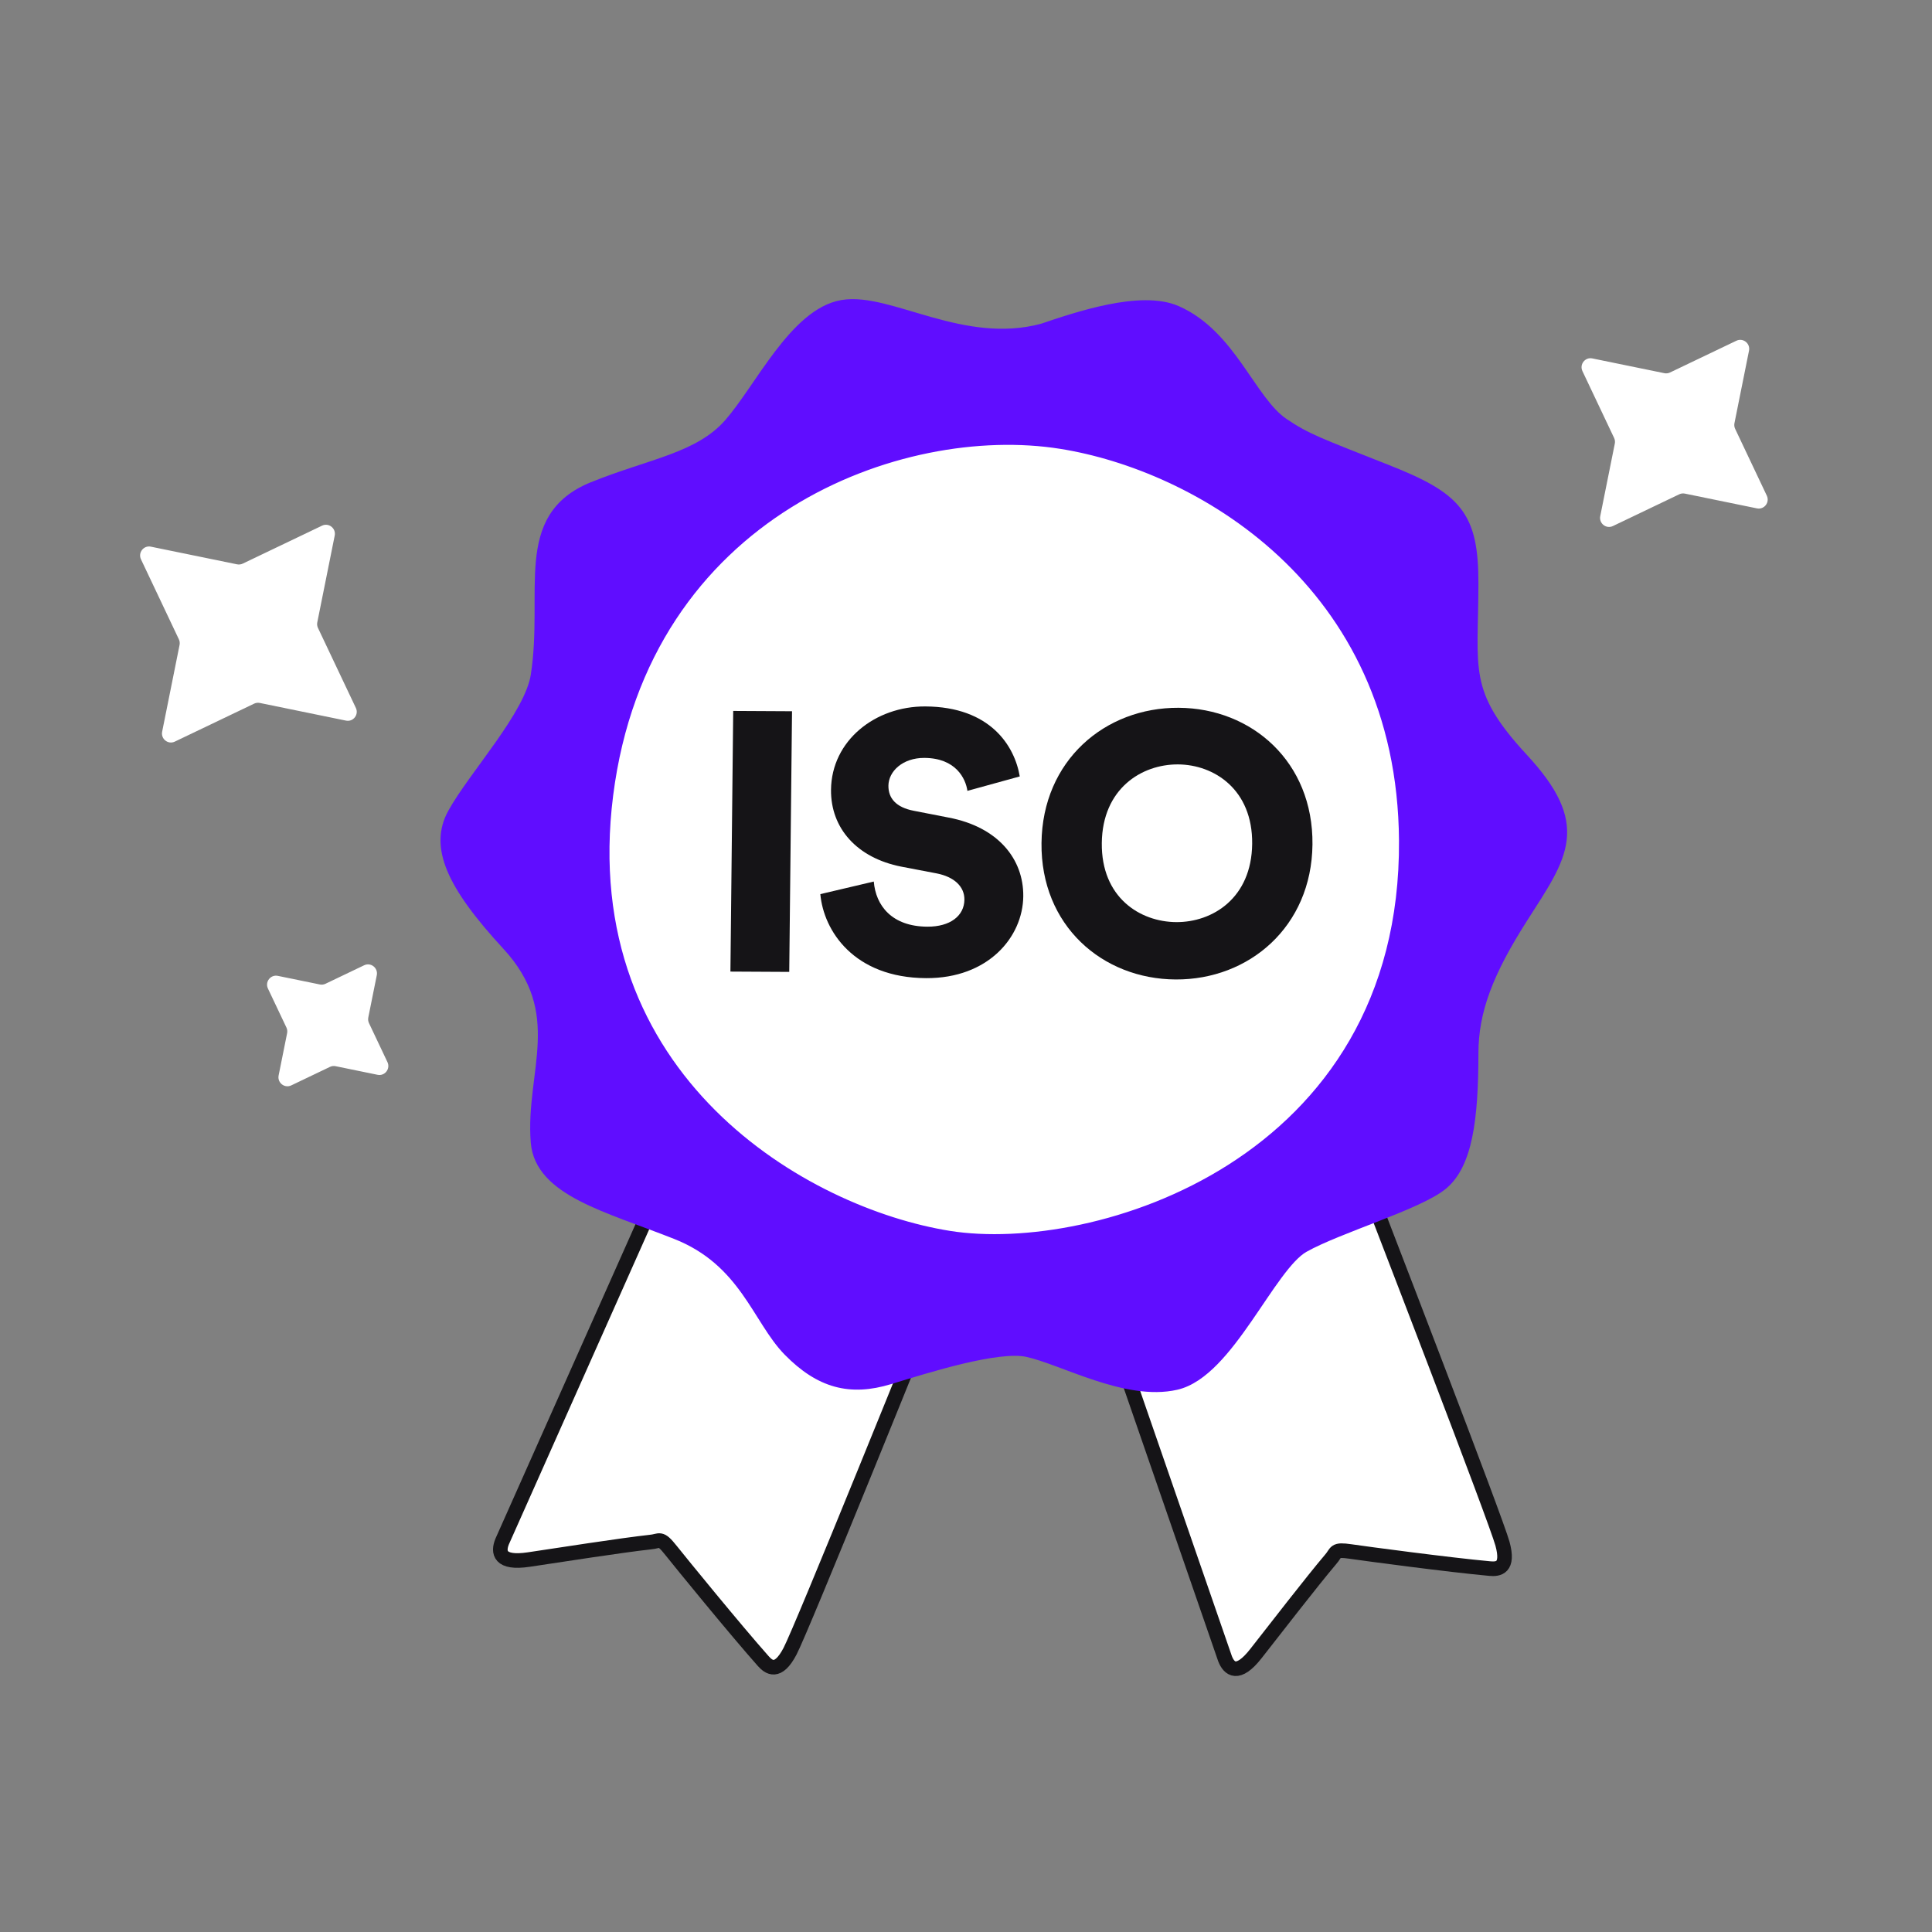<?xml version="1.0" encoding="UTF-8"?> <svg xmlns="http://www.w3.org/2000/svg" width="172" height="172" viewBox="0 0 172 172" fill="none"><rect x="0" y="0" width="172" height="172" fill="#808080" stroke="none"/><path d="M109.062 147.671L95.314 107.91L118.8 98.038C123.534 110.254 133.154 135.234 133.759 137.427C134.365 139.62 133.37 139.714 132.644 139.648C129.037 139.32 121.569 138.322 120.259 138.129C118.709 137.9 119.032 138.193 118.45 138.841C116.807 140.78 113.424 145.158 111.807 147.219C110.191 149.281 109.417 148.579 109.062 147.671Z" fill="white" stroke="#151417" stroke-width="1.3" stroke-linecap="round"></path><path d="M44.701 137.247L62.177 98.011L86.641 107.198C81.653 119.611 71.409 144.953 70.331 147.01C69.253 149.067 68.442 148.436 67.945 147.876C65.476 145.095 60.585 139.096 59.74 138.031C58.74 136.771 58.778 137.215 57.89 137.288C55.306 137.573 49.718 138.448 47.07 138.843C44.422 139.238 44.332 138.172 44.701 137.247Z" fill="white" stroke="#151417" stroke-width="1.3" stroke-linecap="round"></path><path d="M104.662 27.842C101.573 26.497 95.957 28.399 92.868 29.446C85.659 31.39 79.138 26.655 75.019 27.353C70.9 28.05 67.81 34.679 65.064 37.819C62.318 40.96 57.981 41.449 52.832 43.542C46.31 46.194 49.056 52.614 47.901 60.149C47.346 63.766 42.317 69.153 40.475 72.501C38.93 75.309 40.258 78.573 45.282 84.015C50.928 90.133 47.398 95.529 47.901 101.669C48.244 105.856 54.08 107.251 60.258 109.694C66.437 112.136 67.591 117.37 70.337 120.161C73.083 122.952 75.705 123.65 79.137 122.603C82.57 121.556 88.809 119.578 91.495 120.161C94.708 120.859 100.295 124.089 104.662 123.092C109.249 122.046 112.9 112.625 115.99 110.881C119.079 109.136 126.288 107.043 128.347 105.298C130.407 103.554 130.969 99.716 130.969 93.785C130.969 89.947 132.308 86.458 135.432 81.573C139.001 75.991 140.924 73.548 135.432 67.617C129.939 61.685 130.969 59.592 130.969 51.916C130.969 45.975 129.596 44.449 123.418 42.006C117.239 39.564 116.209 39.215 114.15 37.819C111.184 35.81 109.468 29.934 104.662 27.842Z" fill="#600DFF"></path><path d="M92.868 29.446L93.037 30.074L93.057 30.068L93.076 30.062L92.868 29.446ZM104.662 27.842L104.403 28.438L104.662 27.842ZM114.15 37.819L113.785 38.358V38.358L114.15 37.819ZM123.418 42.006L123.179 42.611L123.418 42.006ZM135.432 67.617L134.955 68.058L135.432 67.617ZM135.432 81.573L134.884 81.223L135.432 81.573ZM128.347 105.298L128.767 105.794L128.347 105.298ZM104.662 123.092L104.518 122.459L104.662 123.092ZM91.495 120.161L91.357 120.796L91.495 120.161ZM79.137 122.603L79.327 123.225L79.137 122.603ZM70.337 120.161L69.873 120.617L70.337 120.161ZM60.258 109.694L60.497 109.089L60.258 109.694ZM47.901 101.669L47.253 101.722L47.253 101.722L47.901 101.669ZM45.282 84.015L45.759 83.574L45.282 84.015ZM40.475 72.501L41.044 72.815H41.044L40.475 72.501ZM47.901 60.149L47.258 60.051L47.901 60.149ZM52.832 43.542L52.587 42.94L52.832 43.542ZM65.064 37.819L65.554 38.247L65.064 37.819ZM75.019 27.353L75.127 27.994L75.019 27.353ZM93.076 30.062C94.625 29.537 96.764 28.813 98.893 28.384C101.056 27.949 103.056 27.852 104.403 28.438L104.922 27.246C103.179 26.487 100.827 26.669 98.637 27.11C96.413 27.558 94.199 28.309 92.659 28.83L93.076 30.062ZM104.403 28.438C106.63 29.408 108.173 31.267 109.565 33.237C110.243 34.196 110.915 35.225 111.573 36.098C112.239 36.982 112.954 37.794 113.785 38.358L114.514 37.282C113.863 36.84 113.251 36.165 112.611 35.316C111.964 34.457 111.35 33.51 110.627 32.487C109.218 30.493 107.501 28.369 104.922 27.246L104.403 28.438ZM113.785 38.358C115.919 39.803 117.032 40.181 123.179 42.611L123.656 41.402C117.446 38.947 116.5 38.627 114.514 37.282L113.785 38.358ZM123.179 42.611C126.278 43.836 128.004 44.775 128.998 46.049C129.971 47.296 130.319 48.97 130.319 51.916H131.619C131.619 48.921 131.281 46.861 130.023 45.249C128.786 43.664 126.736 42.619 123.656 41.402L123.179 42.611ZM130.319 51.916C130.319 53.853 130.255 55.352 130.244 56.769C130.233 58.148 130.276 59.367 130.503 60.544C130.964 62.936 132.168 65.049 134.955 68.058L135.908 67.175C133.202 64.253 132.176 62.354 131.779 60.298C131.577 59.25 131.533 58.136 131.544 56.779C131.554 55.459 131.619 53.817 131.619 51.916H130.319ZM134.955 68.058C137.66 70.981 138.391 72.889 138.184 74.65C138.078 75.558 137.717 76.489 137.138 77.563C136.556 78.642 135.785 79.813 134.884 81.223L135.979 81.923C136.863 80.542 137.671 79.314 138.282 78.18C138.896 77.04 139.342 75.943 139.475 74.802C139.749 72.463 138.695 70.185 135.908 67.175L134.955 68.058ZM134.884 81.223C131.731 86.153 130.319 89.767 130.319 93.785H131.619C131.619 90.126 132.885 86.762 135.979 81.923L134.884 81.223ZM130.319 93.785C130.319 96.739 130.178 99.128 129.794 100.98C129.409 102.837 128.797 104.066 127.927 104.802L128.767 105.794C129.957 104.786 130.656 103.224 131.067 101.244C131.479 99.258 131.619 96.761 131.619 93.785H130.319ZM127.927 104.802C127.484 105.177 126.718 105.605 125.709 106.071C124.714 106.531 123.539 107.005 122.317 107.485C119.904 108.431 117.267 109.413 115.67 110.315L116.309 111.447C117.802 110.604 120.313 109.667 122.792 108.695C124.016 108.215 125.222 107.729 126.255 107.251C127.273 106.78 128.18 106.292 128.767 105.794L127.927 104.802ZM115.67 110.315C114.765 110.826 113.886 111.849 113.039 112.991C112.184 114.145 111.271 115.552 110.353 116.878C109.42 118.225 108.463 119.517 107.468 120.533C106.466 121.557 105.485 122.238 104.518 122.459L104.807 123.726C106.133 123.424 107.328 122.535 108.397 121.443C109.473 120.344 110.482 118.975 111.422 117.618C112.376 116.241 113.242 114.9 114.084 113.765C114.934 112.617 115.67 111.808 116.309 111.447L115.67 110.315ZM104.518 122.459C102.52 122.915 100.18 122.41 97.849 121.645C96.691 121.264 95.574 120.833 94.519 120.444C93.478 120.06 92.486 119.711 91.632 119.526L91.357 120.796C92.109 120.959 93.021 121.276 94.068 121.663C95.101 122.044 96.256 122.49 97.443 122.88C99.801 123.654 102.437 124.267 104.807 123.726L104.518 122.459ZM91.632 119.526C90.855 119.357 89.876 119.381 88.837 119.504C87.787 119.628 86.621 119.859 85.446 120.138C83.097 120.697 80.656 121.46 78.948 121.981L79.327 123.225C81.051 122.699 83.446 121.95 85.746 121.403C86.896 121.13 88.008 120.91 88.99 120.795C89.983 120.677 90.791 120.673 91.357 120.796L91.632 119.526ZM78.948 121.981C77.317 122.479 75.932 122.546 74.652 122.194C73.367 121.841 72.121 121.047 70.8 119.705L69.873 120.617C71.299 122.065 72.736 123.016 74.307 123.448C75.883 123.881 77.525 123.774 79.327 123.225L78.948 121.981ZM70.8 119.705C70.164 119.058 69.607 118.256 69.019 117.34C68.442 116.44 67.828 115.417 67.113 114.418C65.663 112.392 63.739 110.371 60.497 109.089L60.019 110.298C62.956 111.459 64.698 113.276 66.056 115.175C66.745 116.138 67.32 117.099 67.925 118.042C68.519 118.968 69.136 119.868 69.873 120.617L70.8 119.705ZM60.497 109.089C57.344 107.843 54.426 106.916 52.19 105.758C49.963 104.605 48.691 103.357 48.549 101.616L47.253 101.722C47.453 104.168 49.272 105.711 51.592 106.913C53.904 108.11 56.994 109.102 60.019 110.298L60.497 109.089ZM48.549 101.616C48.428 100.147 48.548 98.711 48.719 97.256C48.887 95.82 49.111 94.333 49.169 92.859C49.288 89.847 48.724 86.787 45.759 83.574L44.804 84.456C47.485 87.361 47.979 90.058 47.87 92.808C47.815 94.215 47.603 95.611 47.428 97.105C47.255 98.58 47.122 100.121 47.253 101.722L48.549 101.616ZM45.759 83.574C43.26 80.867 41.737 78.759 41.016 77.021C40.311 75.323 40.384 74.016 41.044 72.815L39.906 72.188C39.022 73.795 38.986 75.524 39.815 77.52C40.627 79.476 42.28 81.722 44.804 84.456L45.759 83.574ZM41.044 72.815C41.943 71.181 43.609 69.069 45.203 66.8C45.986 65.684 46.741 64.543 47.337 63.444C47.929 62.353 48.388 61.261 48.543 60.248L47.258 60.051C47.136 60.846 46.759 61.784 46.194 62.825C45.634 63.858 44.912 64.951 44.139 66.053C42.619 68.218 40.849 70.473 39.906 72.188L41.044 72.815ZM48.543 60.248C48.84 58.315 48.885 56.461 48.892 54.751C48.899 53.023 48.868 51.477 49.001 50.076C49.133 48.684 49.422 47.511 50.025 46.539C50.62 45.581 51.554 44.764 53.077 44.145L52.587 42.94C50.849 43.647 49.681 44.627 48.92 45.854C48.168 47.067 47.848 48.467 47.707 49.953C47.567 51.431 47.599 53.068 47.592 54.746C47.585 56.442 47.54 58.216 47.258 60.051L48.543 60.248ZM53.077 44.145C54.344 43.63 55.564 43.212 56.734 42.824C57.898 42.438 59.027 42.076 60.077 41.682C62.184 40.892 64.075 39.938 65.554 38.247L64.575 37.392C63.307 38.841 61.656 39.702 59.621 40.465C58.601 40.847 57.508 41.197 56.325 41.59C55.148 41.98 53.895 42.409 52.587 42.94L53.077 44.145ZM65.554 38.247C66.268 37.43 66.996 36.397 67.734 35.326C68.48 34.244 69.24 33.117 70.043 32.065C70.846 31.012 71.671 30.062 72.531 29.338C73.391 28.613 74.252 28.142 75.127 27.994L74.91 26.712C73.726 26.912 72.656 27.532 71.693 28.344C70.729 29.157 69.837 30.191 69.01 31.276C68.183 32.36 67.398 33.523 66.664 34.589C65.921 35.666 65.233 36.639 64.575 37.392L65.554 38.247ZM75.127 27.994C76.022 27.842 77.096 27.98 78.379 28.29C79.671 28.603 81.045 29.054 82.609 29.492C85.678 30.353 89.255 31.094 93.037 30.074L92.698 28.818C89.272 29.743 85.983 29.088 82.96 28.241C81.478 27.826 79.999 27.345 78.685 27.027C77.361 26.706 76.075 26.514 74.91 26.712L75.127 27.994Z" fill="#600DFF"></path><path d="M123.898 74.834C123.744 52.384 105.942 42.451 94.266 40.598C80.571 38.424 58.345 46.343 55.231 70.912C52.118 95.48 72.308 106.971 84.683 108.941C97.057 110.911 124.089 102.896 123.898 74.834Z" fill="white" stroke="white" stroke-width="1.3"></path><path d="M70.264 86.525L70.512 63.32L65.275 63.292L65.027 86.497L70.264 86.525Z" fill="#151417"></path><path d="M90.787 69.123C90.326 66.404 88.17 62.923 82.376 62.892C77.925 62.869 74.03 65.925 73.983 70.31C73.946 73.747 76.308 76.378 80.227 77.152L83.396 77.758C84.931 78.06 85.871 78.916 85.858 80.095C85.843 81.535 84.589 82.51 82.559 82.499C79.384 82.482 77.964 80.609 77.791 78.481L73.032 79.601C73.325 82.876 76.03 87.047 82.445 87.081C87.976 87.11 91.06 83.428 91.099 79.795C91.134 76.49 88.873 73.63 84.463 72.788L81.36 72.183C79.76 71.879 79.081 71.058 79.093 69.945C79.107 68.668 80.364 67.464 82.295 67.474C85.109 67.489 85.974 69.327 86.126 70.408L90.787 69.123Z" fill="#151417"></path><path d="M98.09 75.054C98.142 70.21 101.635 68.035 104.875 68.053C108.083 68.07 111.529 70.281 111.477 75.125C111.425 79.969 107.933 82.111 104.725 82.093C101.485 82.076 98.038 79.898 98.09 75.054ZM92.722 75.058C92.644 82.389 98.124 87.164 104.67 87.199C111.184 87.234 116.766 82.517 116.845 75.186C116.923 67.822 111.443 63.047 104.929 63.012C98.383 62.977 92.801 67.694 92.722 75.058Z" fill="#151417"></path><path d="M140.88 33.04C140.597 32.442 141.114 31.777 141.758 31.909L148.175 33.224C148.344 33.258 148.52 33.237 148.676 33.162L154.584 30.335C155.178 30.051 155.84 30.571 155.709 31.22L154.413 37.674C154.379 37.845 154.401 38.022 154.475 38.179L157.294 44.128C157.577 44.726 157.061 45.391 156.416 45.259L150 43.944C149.83 43.91 149.654 43.931 149.498 44.006L143.59 46.833C142.997 47.117 142.335 46.597 142.465 45.948L143.761 39.494C143.796 39.323 143.774 39.146 143.699 38.989L140.88 33.04Z" fill="white"></path><path d="M12.553 49.799C12.269 49.201 12.786 48.536 13.43 48.668L21.105 50.24C21.274 50.275 21.451 50.253 21.607 50.179L28.673 46.797C29.267 46.513 29.928 47.034 29.798 47.682L28.248 55.402C28.213 55.573 28.235 55.75 28.31 55.907L31.681 63.023C31.965 63.62 31.448 64.286 30.804 64.154L23.129 62.581C22.959 62.547 22.783 62.568 22.627 62.643L15.561 66.025C14.967 66.309 14.305 65.788 14.436 65.14L15.986 57.419C16.02 57.249 15.999 57.072 15.924 56.915L12.553 49.799Z" fill="white"></path><path d="M23.855 88.009C23.572 87.411 24.089 86.746 24.733 86.878L28.474 87.644C28.643 87.679 28.819 87.657 28.975 87.583L32.419 85.935C33.012 85.651 33.674 86.171 33.544 86.82L32.788 90.582C32.754 90.753 32.776 90.93 32.85 91.087L34.493 94.555C34.777 95.152 34.26 95.818 33.616 95.686L29.875 94.919C29.706 94.885 29.53 94.906 29.374 94.981L25.93 96.629C25.337 96.913 24.675 96.392 24.805 95.744L25.561 91.981C25.595 91.811 25.573 91.634 25.499 91.477L23.855 88.009Z" fill="white"></path></svg> 